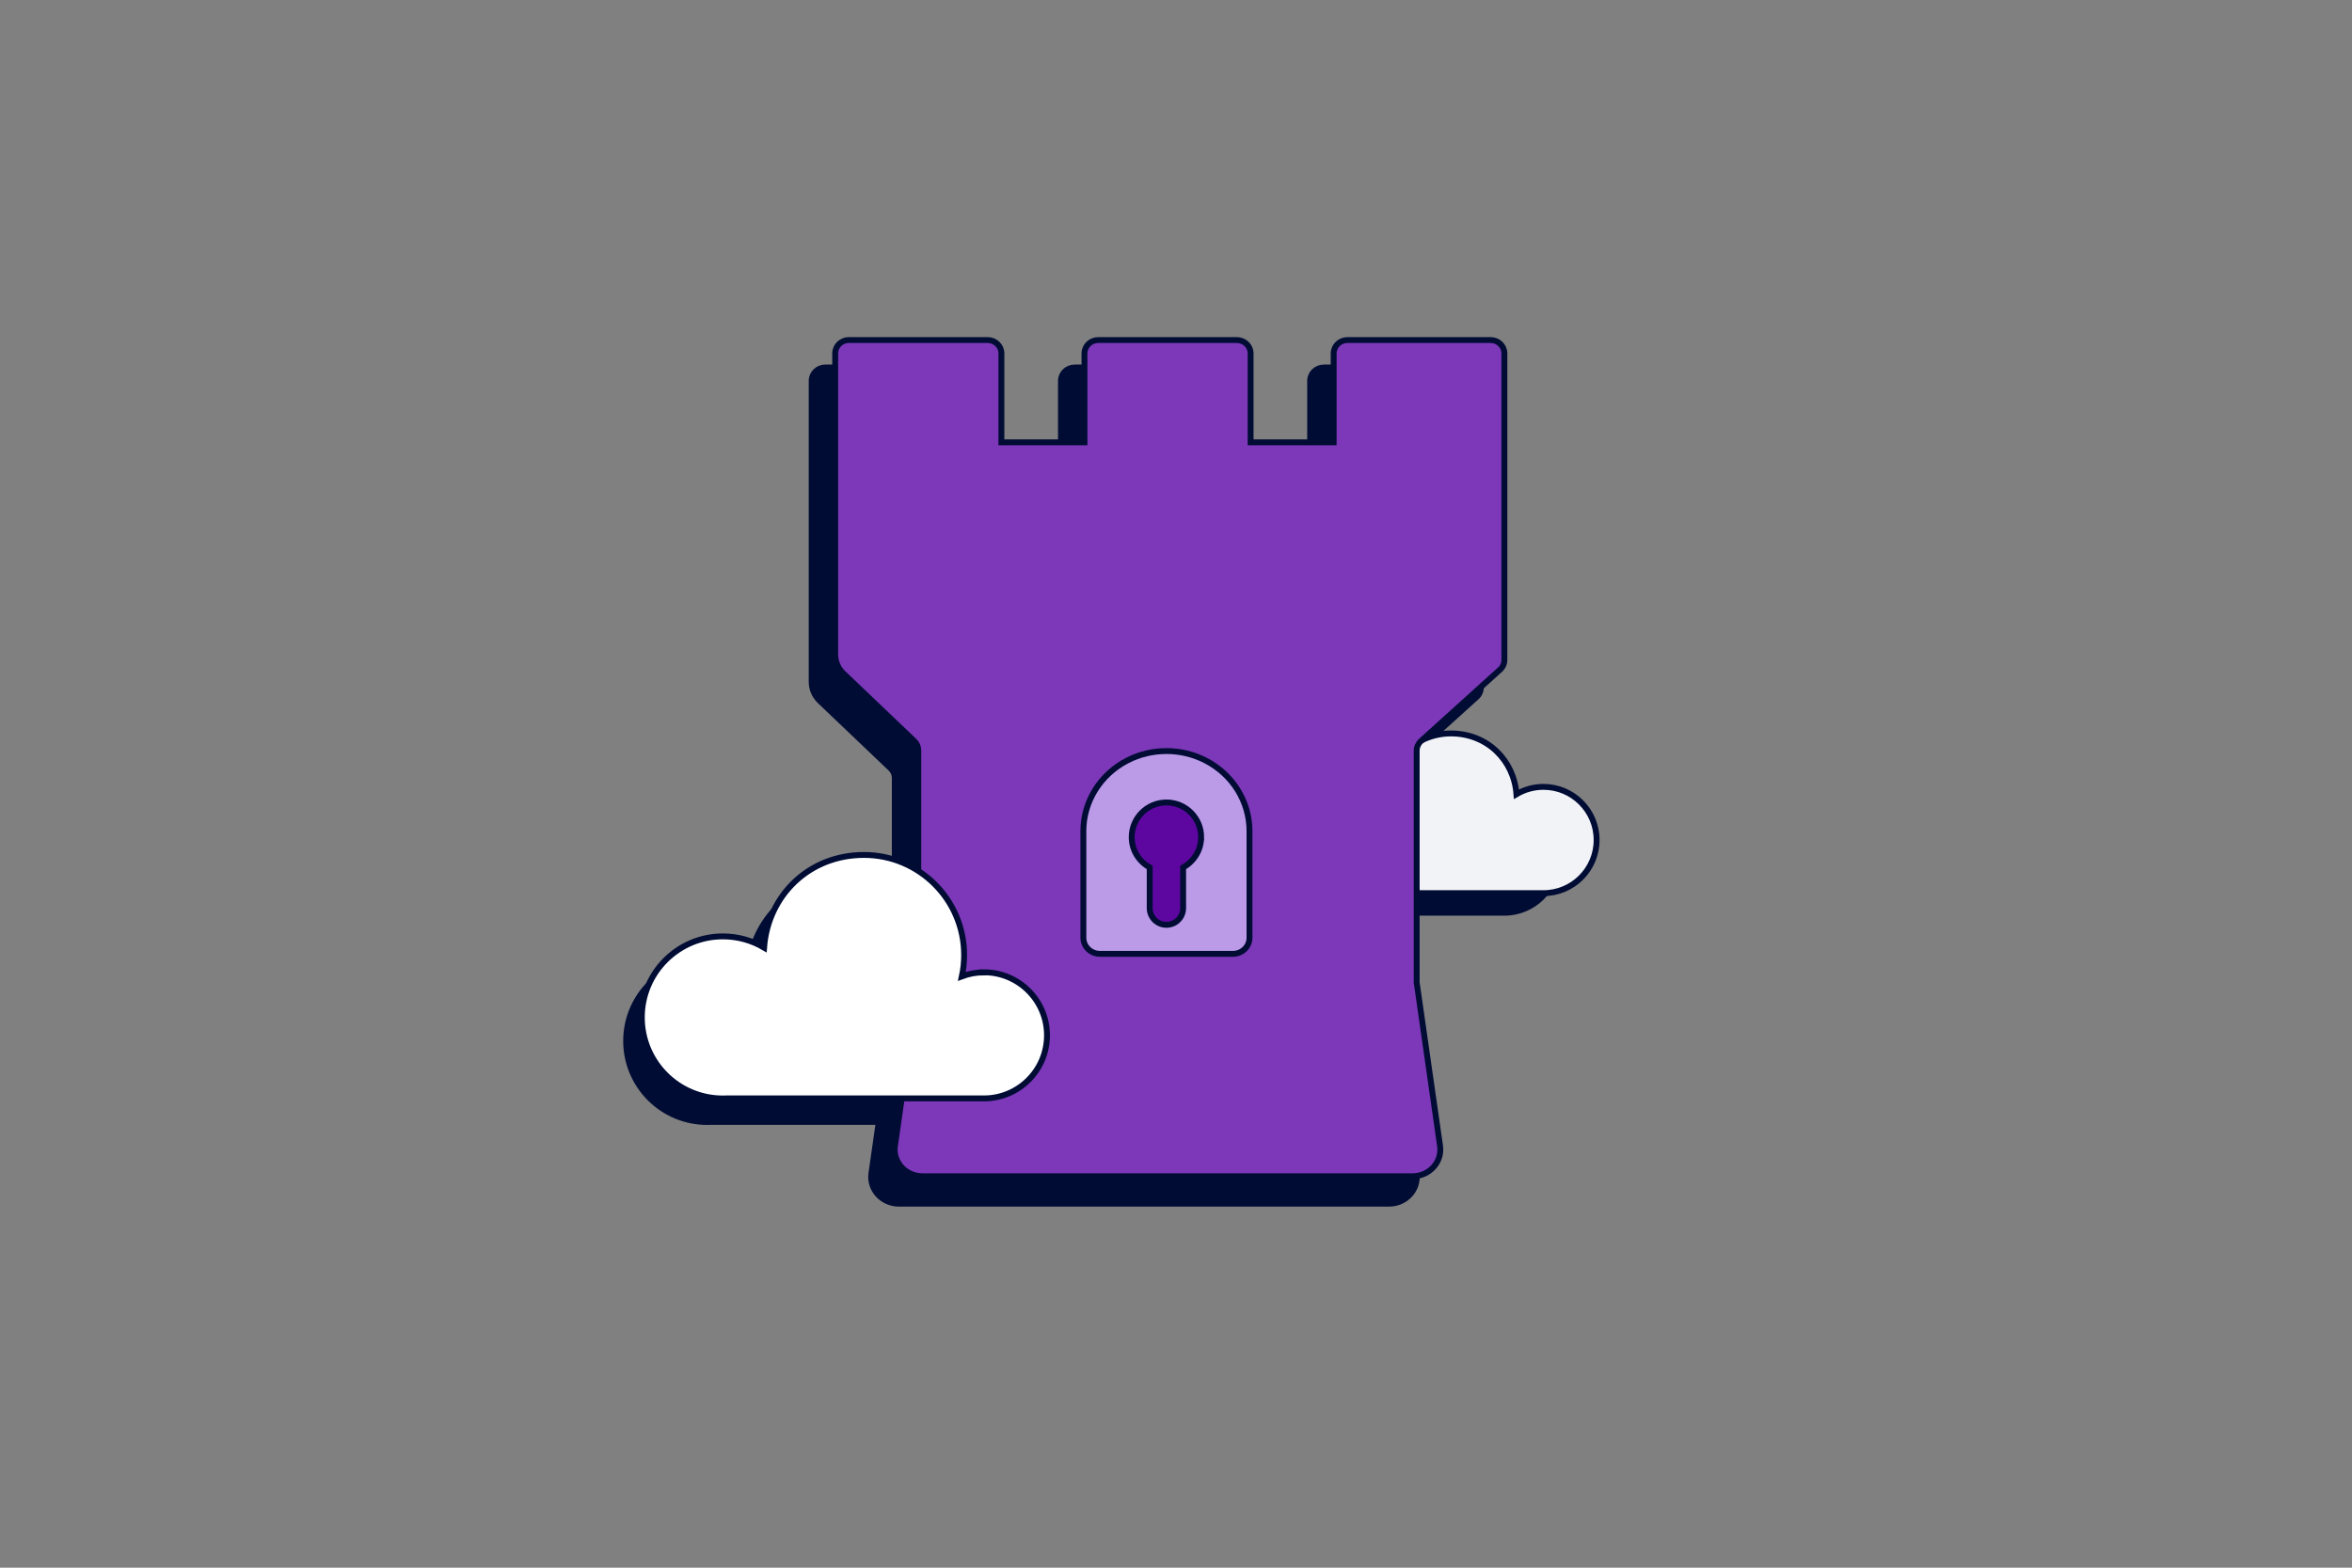 <?xml version="1.0" encoding="UTF-8"?><svg id="b" xmlns="http://www.w3.org/2000/svg" width="600" height="400" viewBox="0 0 600 400"><rect x="0" y="0" width="600" height="400" fill="#808080" stroke="none"/><path d="M340.09,211.78c1.3,0,2.54.24,3.69.67-.25-1.15-.38-2.34-.38-3.56,0-9.25,7.5-16.75,16.75-16.75s16.07,6.84,16.7,15.51c2.02-1.19,4.37-1.88,6.89-1.88,7.49,0,13.56,6.07,13.56,13.56s-6.07,13.56-13.56,13.56c-.17,0-.33,0-.5-.01h-43.15c-5.82,0-10.55-4.72-10.55-10.55s4.72-10.55,10.55-10.55Z" fill="#000c34" stroke="#000c34" stroke-miterlimit="10" stroke-width="1.5"/><path d="M247.01,254.1c-1.98,0-3.88.36-5.64,1.02.38-1.75.58-3.56.58-5.43,0-14.11-11.44-25.55-25.55-25.55s-24.51,10.43-25.48,23.65c-3.08-1.82-6.67-2.87-10.51-2.87-11.42,0-20.68,9.26-20.68,20.68s9.26,20.68,20.68,20.68c.26,0,.51-.01.76-.02h65.83c8.88,0,16.09-7.2,16.09-16.09s-7.2-16.09-16.09-16.09Z" fill="#000c34" stroke="#000c34" stroke-miterlimit="10" stroke-width="1.5"/><path d="M210.61,93.76h35.32c1.95,0,3.53,1.52,3.53,3.4v22.7h21.19v-22.7c0-1.88,1.58-3.4,3.53-3.4h35.32c1.95,0,3.53,1.52,3.53,3.4v22.7h21.19v-22.7c0-1.88,1.58-3.4,3.53-3.4h36.49c1.95,0,3.53,1.52,3.53,3.4v78.23c0,.94-.4,1.84-1.12,2.48l-20.13,18.19c-.71.64-1.12,1.54-1.12,2.48v59.15l5.96,41.69c.59,4.09-2.71,7.74-7,7.74h-125.06c-4.28,0-7.58-3.65-7-7.74l5.96-41.69v-59.21c0-.91-.38-1.78-1.05-2.42l-18.05-17.21c-1.34-1.28-2.1-3.02-2.1-4.84v-76.86c0-1.88,1.58-3.4,3.53-3.4Z" fill="#000c34" fill-rule="evenodd" stroke="#000c34" stroke-miterlimit="10" stroke-width="1.5"/><path d="M350.09,206.78c1.3,0,2.54.24,3.69.67-.25-1.15-.38-2.34-.38-3.56,0-9.25,7.5-16.75,16.75-16.75s16.07,6.84,16.7,15.51c2.02-1.19,4.37-1.88,6.89-1.88,7.49,0,13.56,6.07,13.56,13.56s-6.07,13.56-13.56,13.56c-.17,0-.33,0-.5-.01h-43.15c-5.82,0-10.55-4.72-10.55-10.55s4.72-10.55,10.55-10.55Z" fill="#f2f3f7" stroke="#000c34" stroke-miterlimit="10" stroke-width="1.5"/><path d="M216.61,86.76h35.32c1.95,0,3.53,1.52,3.53,3.4v22.7h21.19v-22.7c0-1.88,1.58-3.4,3.53-3.4h35.32c1.95,0,3.53,1.52,3.53,3.4v22.7h21.19v-22.7c0-1.88,1.58-3.4,3.53-3.4h36.49c1.95,0,3.53,1.52,3.53,3.4v78.23c0,.94-.4,1.84-1.12,2.48l-20.13,18.19c-.71.64-1.12,1.54-1.12,2.48v59.15l5.96,41.69c.59,4.09-2.71,7.74-7,7.74h-125.06c-4.28,0-7.58-3.65-7-7.74l5.96-41.69v-59.21c0-.91-.38-1.78-1.05-2.42l-18.05-17.21c-1.34-1.28-2.1-3.02-2.1-4.84v-76.86c0-1.88,1.58-3.4,3.53-3.4Z" fill="#7c38b8" fill-rule="evenodd" stroke="#000c34" stroke-miterlimit="10" stroke-width="1.5"/><path d="M280.64,243.38h33.85c2.36,0,4.26-1.84,4.26-4.11v-27.21c0-7.54-4.31-14.47-11.22-18.03-6.23-3.2-13.71-3.2-19.94,0-6.9,3.55-11.22,10.48-11.22,18.03v27.21c0,2.27,1.91,4.11,4.26,4.11Z" fill="#bb9ae8" fill-rule="evenodd" stroke="#000c34" stroke-miterlimit="10" stroke-width="1.5"/><path d="M251.01,248.1c-1.98,0-3.88.36-5.64,1.02.38-1.75.58-3.56.58-5.43,0-14.11-11.44-25.55-25.55-25.55s-24.51,10.43-25.48,23.65c-3.08-1.82-6.67-2.87-10.51-2.87-11.42,0-20.68,9.26-20.68,20.68s9.26,20.68,20.68,20.68c.26,0,.51-.01.76-.02h65.83c8.88,0,16.09-7.2,16.09-16.09s-7.2-16.09-16.09-16.09Z" fill="#fff" stroke="#000c34" stroke-miterlimit="10" stroke-width="1.5"/><path d="M306.42,213.61c0-4.89-3.97-8.86-8.86-8.86s-8.86,3.97-8.86,8.86c0,3.34,1.87,6.21,4.59,7.72v10.37c0,2.36,1.91,4.27,4.27,4.27s4.26-1.91,4.26-4.27v-10.37c2.73-1.51,4.59-4.38,4.59-7.72Z" fill="#5d07a0" stroke="#000c34" stroke-miterlimit="10" stroke-width="1.5"/><rect x="-3070.1" y="-2539.72" width="4414.49" height="3075.77" fill="none" stroke="#000" stroke-miterlimit="10" stroke-width=".96"/></svg>